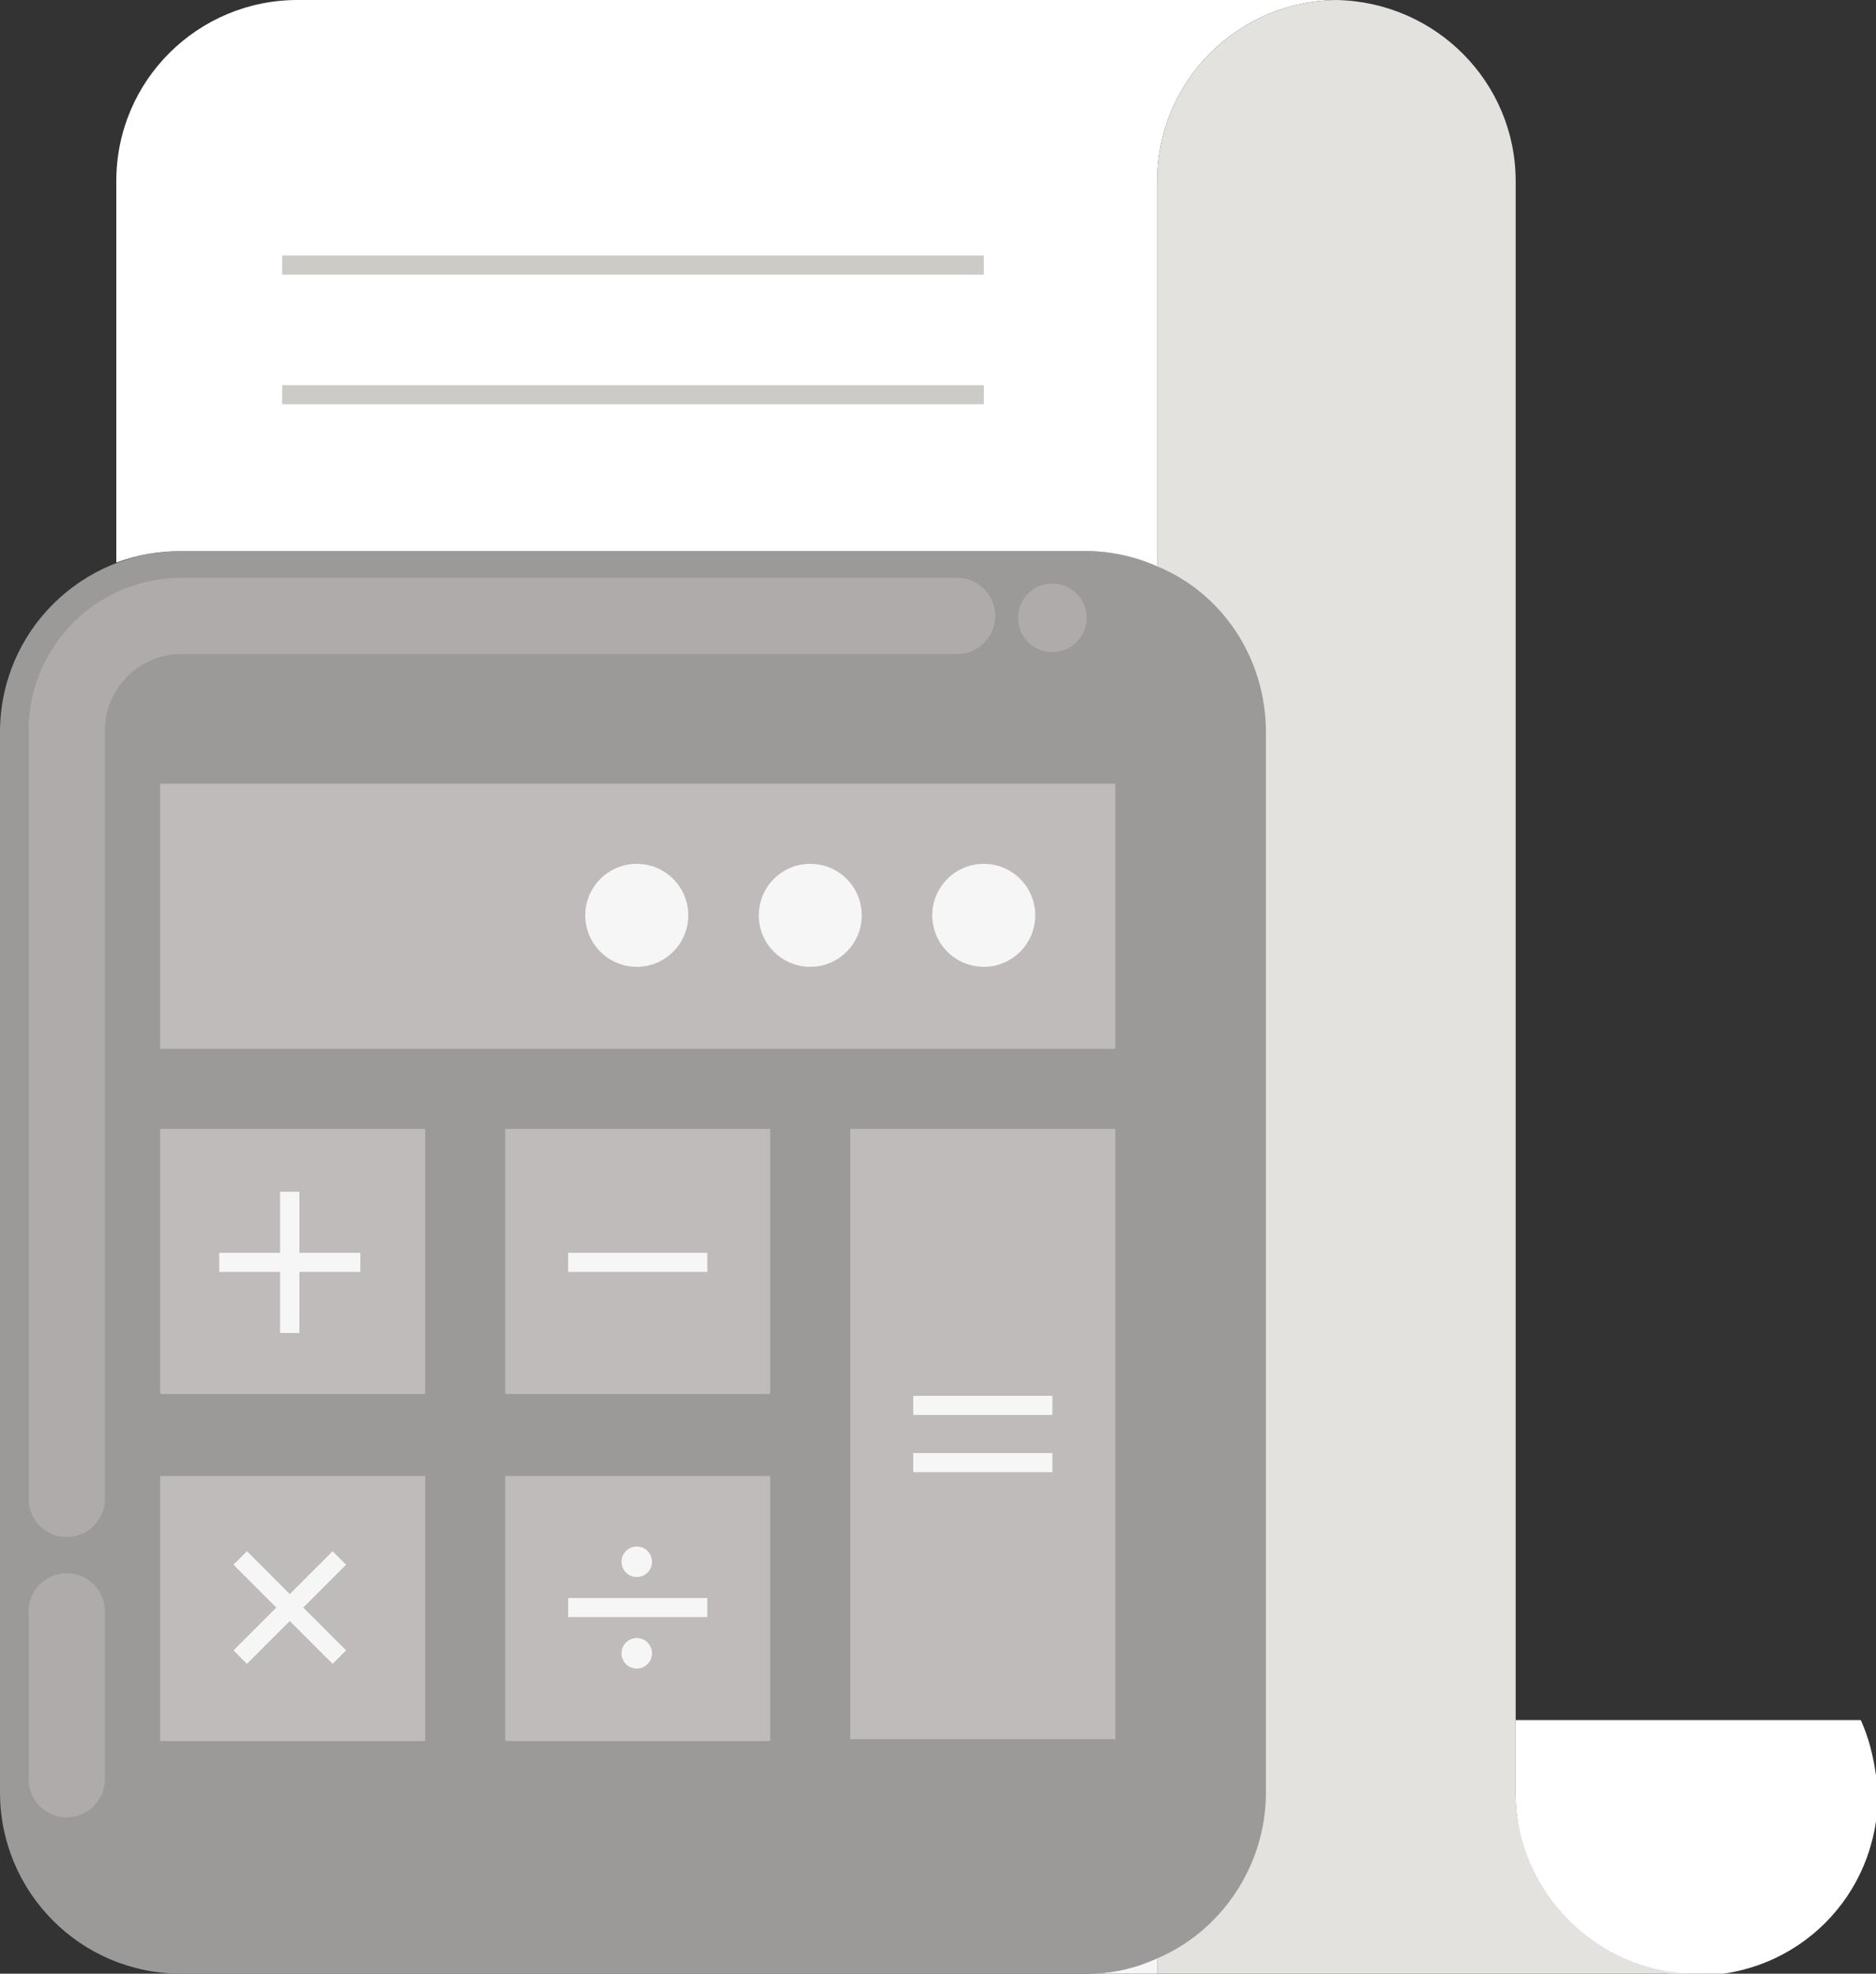 <?xml version="1.0" encoding="utf-8"?>
<!-- Generator: Adobe Illustrator 22.0.1, SVG Export Plug-In . SVG Version: 6.00 Build 0)  -->
<svg version="1.1" id="Ebene_1" xmlns="http://www.w3.org/2000/svg" xmlns:xlink="http://www.w3.org/1999/xlink" x="0px" y="0px"
	 viewBox="0 0 98.4 103.5" style="enable-background:new 0 0 98.4 103.5;" xml:space="preserve">
<rect x="0" y="0" width="98.4" height="103.5" fill="#333333" stroke="none"/>
<style type="text/css">
	.st0{fill:#FFFFFF;}
	.st1{fill:#9C9999;}
	.st2{fill:#BFBBBB;}
	.st3{fill:#F7F6F6;}
	.st4{fill:none;stroke:#F7F6F6;stroke-miterlimit:10;}
	.st5{fill:none;stroke:#CCCBC8;stroke-miterlimit:10;}
	.st6{fill:#E3E2DF;}
	.st7{fill:none;stroke:#AFABAB;stroke-width:4;stroke-linecap:round;stroke-miterlimit:10;}
	.st8{fill:#AFABAB;}
</style>
<g>
	<path class="st0" d="M97.6,90.2H79.5v1.1c0,0.9,0,2,0,2.8c0,5.2,4.2,9.5,9.5,9.5s9.5-4.2,9.5-9.5C98.4,92.6,98.1,91.3,97.6,90.2z"
		/>
	<path class="st1" d="M57,28.9h-6.9H16.4H9.5c-5.2,0-9.5,4.2-9.5,9.5v16.9v21.9V94c0,5.2,4.2,9.5,9.5,9.5h6.9h33.8H57
		c5.2,0,9.5-4.2,9.5-9.5v-5.4V77.1V55.2V43.8v-5.4C66.5,33.1,62.3,28.9,57,28.9z"/>
	<rect x="8.4" y="59.2" class="st2" width="13.9" height="13.9"/>
	<rect x="26.5" y="59.2" class="st2" width="13.9" height="13.9"/>
	<rect x="8.4" y="77.4" class="st2" width="13.9" height="13.9"/>
	<rect x="26.5" y="77.4" class="st2" width="13.9" height="13.9"/>
	<rect x="8.4" y="41.1" class="st2" width="50.1" height="13.9"/>
	<rect x="44.6" y="59.2" class="st2" width="13.9" height="32"/>
	<g>
		<circle class="st3" cx="33.4" cy="48" r="2.7"/>
		<circle class="st3" cx="42.5" cy="48" r="2.7"/>
		<circle class="st3" cx="51.6" cy="48" r="2.7"/>
	</g>
	<circle class="st3" cx="33.4" cy="81.9" r="0.8"/>
	<circle class="st3" cx="33.4" cy="86.7" r="0.8"/>
	<line class="st4" x1="17.8" y1="81.7" x2="12.6" y2="86.9"/>
	<line class="st4" x1="17.8" y1="86.9" x2="12.6" y2="81.7"/>
	<line class="st4" x1="15.2" y1="62.5" x2="15.2" y2="69.9"/>
	<line class="st4" x1="18.9" y1="66.2" x2="11.5" y2="66.2"/>
	<line class="st4" x1="15.2" y1="62.5" x2="15.2" y2="69.9"/>
	<line class="st4" x1="37.1" y1="84.3" x2="29.8" y2="84.3"/>
	<line class="st4" x1="37.1" y1="66.2" x2="29.8" y2="66.2"/>
	<g>
		<line class="st4" x1="55.2" y1="73.7" x2="47.9" y2="73.7"/>
		<line class="st4" x1="55.2" y1="76.7" x2="47.9" y2="76.7"/>
	</g>
	<g>
		<path class="st0" d="M9.5,28.9h6.9h33.8H57c1.3,0,2.6,0.3,3.7,0.8c0-11.6,0-20,0-20.2C60.7,4.2,65,0,70.2,0h-9.5H44.4H15.6
			c-5.2,0-9.5,4.2-9.5,9.5v20C7.2,29.1,8.3,28.9,9.5,28.9z"/>
		<path class="st3" d="M57,103.5h3.7c0,0,0-0.3,0-0.8C59.6,103.2,58.4,103.5,57,103.5z"/>
	</g>
	<line class="st5" x1="14.8" y1="20.7" x2="51.6" y2="20.7"/>
	<line class="st5" x1="14.8" y1="13.9" x2="51.6" y2="13.9"/>
	<path class="st6" d="M79.5,94c0-0.8,0-1.8,0-2.8v-2.7v-5.4V26.3V9.5c0-5.2-4.2-9.4-9.4-9.5c0,0,0,0,0.1,0c-5.2,0-9.5,4.2-9.5,9.5
		c0,0.2,0,8.6,0,20.2c3.4,1.4,5.7,4.8,5.7,8.7v5.4v11.5v21.9v11.5V94c0,3.9-2.4,7.3-5.7,8.7c0,0.5,0,0.8,0,0.8h2.4h16.4H89
		C83.8,103.5,79.5,99.2,79.5,94z"/>
	<path class="st7" d="M3.5,78.6V38.3c0-3.3,2.7-6,6-6h6.9h33.8 M3.5,93.3v-8.8"/>
	<circle class="st8" cx="55.2" cy="32.4" r="1.8"/>
</g>
</svg>
